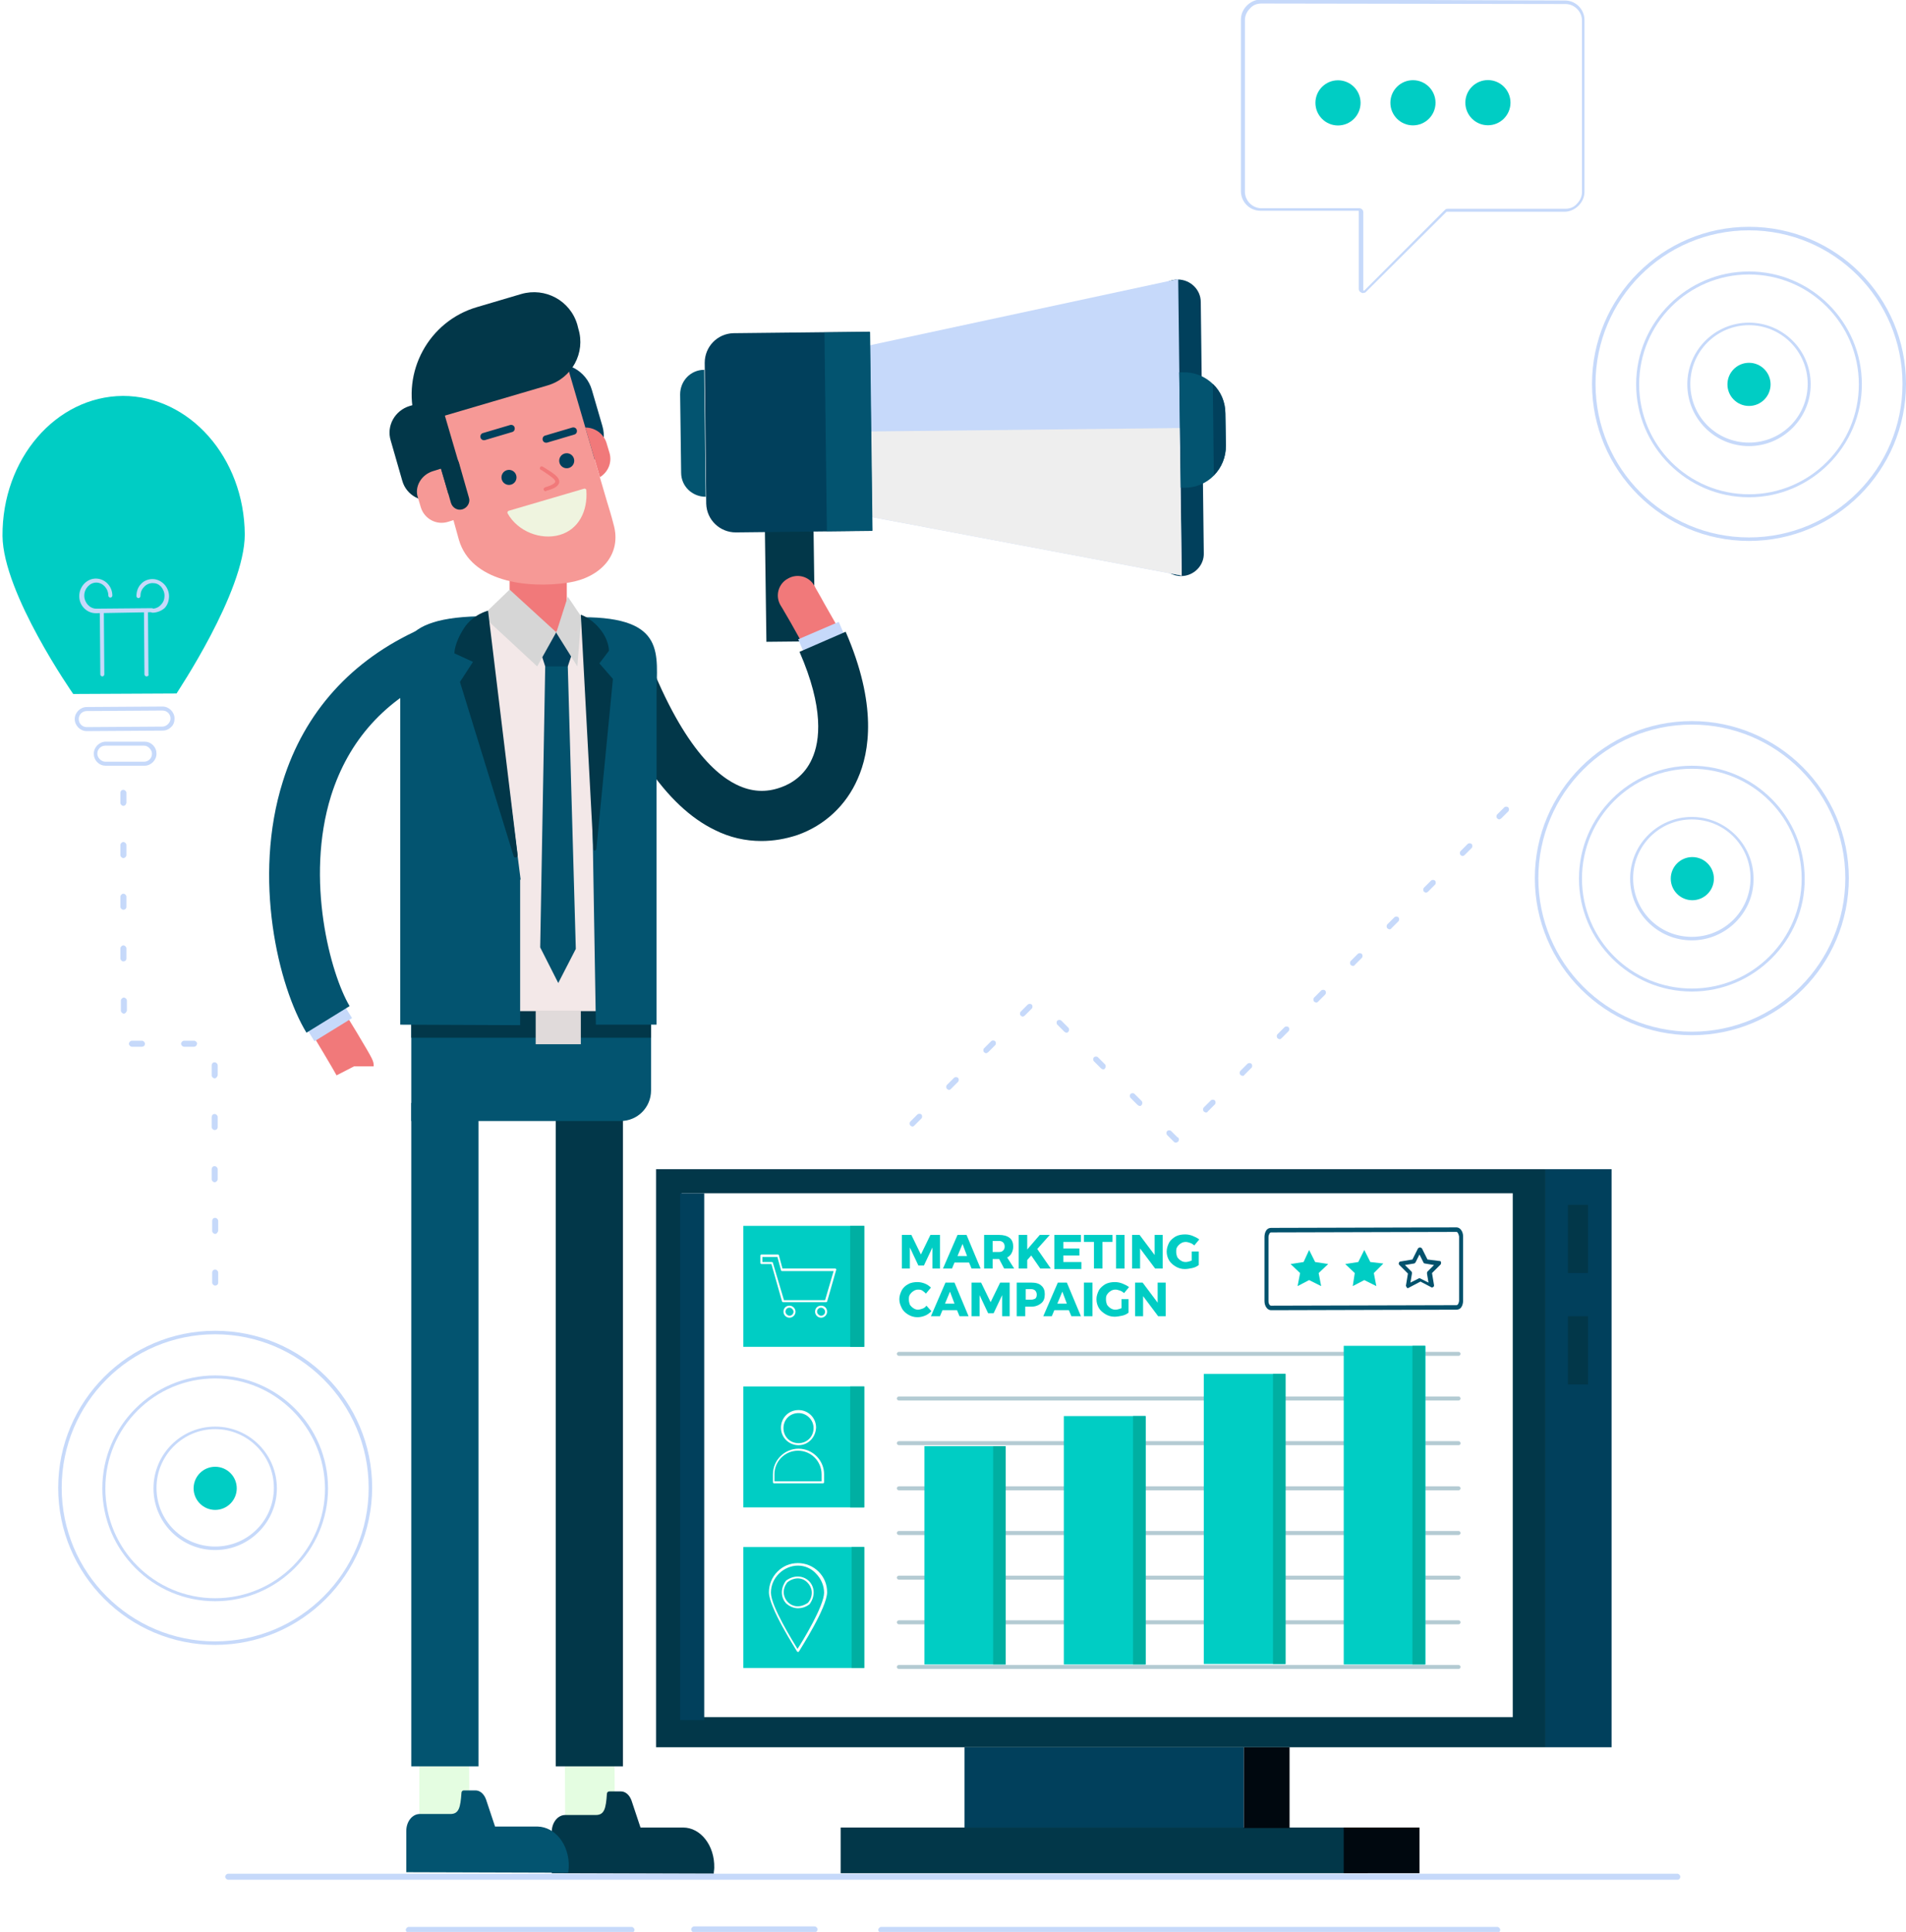 <svg xmlns="http://www.w3.org/2000/svg" xmlns:xlink="http://www.w3.org/1999/xlink" x="0px" y="0px" viewBox="0 0 380 385" style="enable-background:new 0 0 380 385;" xml:space="preserve"> <style type="text/css"> .st0{fill:none;stroke:#C6D9FA;stroke-width:1.121;stroke-linecap:round;stroke-linejoin:round;stroke-miterlimit:10;stroke-dasharray:2,8.333;} .st1{fill:#C6D9FA;} .st2{fill:#00CDC4;} .st3{fill:#023749;} .st4{fill:#FFFFFF;} .st5{fill:#01405C;} .st6{fill:#00080F;} .st7{opacity:0.3;} .st8{fill:#03526D;} .st9{fill:#00AFA2;} .st10{fill:#EEEEEE;} .st11{fill:#035470;} .st12{fill:#F1797A;} .st13{fill:#E4FDE1;} .st14{fill:#F3E8E8;} .st15{fill:#E0DADA;} .st16{fill:#D6D6D6;} .st17{fill:#F69996;} .st18{fill:#EFF4DF;} </style> <g id="OBJECTS"> <g> <g> <g> <g> <defs> <path id="SVGID_1_" d="M334.2,175.1l-49.3,16.4c-1.4,0.5-1.8,2.2-0.8,3.3l11.3,11.3L213,291.8l10.4,7l82.4-82.3l11.2,11.2 c1,1,2.8,0.6,3.3-0.8l16.4-49.3C337.3,176,335.8,174.6,334.2,175.1z"></path> </defs> <clipPath id="SVGID_2_"> <use xlink:href="#SVGID_1_" style="overflow:visible;"></use> </clipPath> <g style="clip-path:url(#SVGID_2_);"> <image style="overflow:visible;" width="125" height="125" transform="matrix(1 0 0 1 212 174)"> </image> </g> </g> </g> </g> </g> <g> <g> <g> <g> <defs> <path id="SVGID_3_" d="M343.9,76.6l-76.7,25.6c-2.2,0.7-2.8,3.5-1.2,5.1l17.5,17.5l-52.5,52.5c-0.8,0.8-2.1,0.8-2.9,0 L217.9,167l-14.6-14.6c-0.8-0.8-2.1-0.8-2.9,0L187,165.7L0.4,352.3l16.1,16.1l185.2-185.2c0.8-0.8,2.1-0.8,2.9,0l10.3,10.3 l14.6,14.6c0.8,0.8,2.1,0.8,2.9,0l13.3-13.3l54-54l17.5,17.5c1.6,1.6,4.4,1,5.1-1.2l25.6-76.7 C348.7,78.1,346.4,75.8,343.9,76.6z"></path> </defs> <clipPath id="SVGID_4_"> <use xlink:href="#SVGID_3_" style="overflow:visible;"></use> </clipPath> <g style="clip-path:url(#SVGID_4_);"> <image style="overflow:visible;" width="349" height="293" transform="matrix(1 0 0 1 0 76)"> </image> </g> </g> </g> </g> <g> <g> <g> <path class="st0" d="M270.8,119.7"></path> </g> </g> <g> <g> <path class="st1" d="M234.5,227.7c-0.1,0-0.3,0-0.4-0.1l-1.4-1.4c-0.2-0.2-0.2-0.6,0-0.8c0.2-0.2,0.6-0.2,0.8,0l1.2,1.2 c0.1,0,0.1,0.1,0.2,0.1c0.2,0.2,0.2,0.5,0,0.8C234.8,227.6,234.6,227.7,234.5,227.7z M181.9,224.5c-0.1,0-0.3-0.1-0.4-0.2 c-0.2-0.2-0.2-0.6,0-0.8l1.4-1.4c0.2-0.2,0.6-0.2,0.8,0c0.2,0.2,0.2,0.6,0,0.8l-1.4,1.4C182.2,224.4,182.1,224.5,181.9,224.5z M240.4,221.7c-0.1,0-0.3-0.1-0.4-0.2c-0.2-0.2-0.2-0.6,0-0.8l1.4-1.4c0.2-0.2,0.6-0.2,0.8,0c0.2,0.2,0.2,0.6,0,0.8l-1.4,1.4 C240.7,221.7,240.6,221.7,240.4,221.7z M227.2,220.4c-0.1,0-0.3-0.1-0.4-0.2l-1.4-1.4c-0.2-0.2-0.2-0.6,0-0.8 c0.2-0.2,0.6-0.2,0.8,0l1.4,1.4c0.2,0.2,0.2,0.6,0,0.8C227.5,220.4,227.4,220.4,227.2,220.4z M189.2,217.2 c-0.1,0-0.3-0.1-0.4-0.2c-0.2-0.2-0.2-0.6,0-0.8l1.4-1.4c0.2-0.2,0.6-0.2,0.8,0c0.2,0.2,0.2,0.6,0,0.8l-1.4,1.4 C189.5,217.1,189.4,217.2,189.2,217.2z M247.7,214.4c-0.1,0-0.3-0.1-0.4-0.2c-0.2-0.2-0.2-0.6,0-0.8l1.4-1.4 c0.2-0.2,0.6-0.2,0.8,0c0.2,0.2,0.2,0.6,0,0.8l-1.4,1.4C248,214.4,247.9,214.4,247.7,214.4z M219.9,213.1 c-0.1,0-0.3-0.1-0.4-0.2l-1.4-1.4c-0.2-0.2-0.2-0.6,0-0.8c0.2-0.2,0.6-0.2,0.8,0l1.4,1.4c0.2,0.2,0.2,0.6,0,0.8 C220.2,213.1,220.1,213.1,219.9,213.1z M196.6,209.9c-0.1,0-0.3-0.1-0.4-0.2c-0.2-0.2-0.2-0.6,0-0.8l1.4-1.4 c0.2-0.2,0.6-0.2,0.8,0c0.2,0.2,0.2,0.6,0,0.8l-1.4,1.4C196.8,209.8,196.7,209.9,196.6,209.9z M255.1,207.1 c-0.1,0-0.3-0.1-0.4-0.2c-0.2-0.2-0.2-0.6,0-0.8l1.4-1.4c0.2-0.2,0.6-0.2,0.8,0c0.2,0.2,0.2,0.6,0,0.8l-1.4,1.4 C255.3,207.1,255.2,207.1,255.1,207.1z M212.6,205.8c-0.1,0-0.3-0.1-0.4-0.2l-1.4-1.4c-0.2-0.2-0.2-0.6,0-0.8 c0.2-0.2,0.6-0.2,0.8,0l1.4,1.4c0.2,0.2,0.2,0.6,0,0.8C212.9,205.8,212.7,205.8,212.6,205.8z M203.9,202.6 c-0.1,0-0.3-0.1-0.4-0.2c-0.2-0.2-0.2-0.6,0-0.8l1.4-1.4c0.2-0.2,0.6-0.2,0.8,0c0.2,0.2,0.2,0.6,0,0.8l-1.4,1.4 C204.2,202.5,204,202.6,203.9,202.6z M262.4,199.8c-0.1,0-0.3-0.1-0.4-0.2c-0.2-0.2-0.2-0.6,0-0.8l1.4-1.4 c0.2-0.2,0.6-0.2,0.8,0c0.2,0.2,0.2,0.6,0,0.8l-1.4,1.4C262.6,199.8,262.5,199.8,262.4,199.8z M269.7,192.5 c-0.1,0-0.3-0.1-0.4-0.2c-0.2-0.2-0.2-0.6,0-0.8l1.4-1.4c0.2-0.2,0.6-0.2,0.8,0c0.2,0.2,0.2,0.6,0,0.8l-1.4,1.4 C270,192.5,269.8,192.5,269.7,192.5z M277,185.2c-0.1,0-0.3-0.1-0.4-0.2c-0.2-0.2-0.2-0.6,0-0.8l1.4-1.4c0.2-0.2,0.6-0.2,0.8,0 c0.2,0.2,0.2,0.6,0,0.8l-1.4,1.4C277.3,185.2,277.1,185.2,277,185.2z M284.3,177.9c-0.1,0-0.3-0.1-0.4-0.2 c-0.2-0.2-0.2-0.6,0-0.8l1.4-1.4c0.2-0.2,0.6-0.2,0.8,0c0.2,0.2,0.2,0.6,0,0.8l-1.4,1.4C284.6,177.8,284.4,177.9,284.3,177.9z M291.6,170.6c-0.1,0-0.3-0.1-0.4-0.2c-0.2-0.2-0.2-0.6,0-0.8l1.4-1.4c0.2-0.2,0.6-0.2,0.8,0c0.2,0.2,0.2,0.6,0,0.8l-1.4,1.4 C291.9,170.5,291.7,170.6,291.6,170.6z M298.9,163.3c-0.1,0-0.3-0.1-0.4-0.2c-0.2-0.2-0.2-0.6,0-0.8l1.4-1.4 c0.2-0.2,0.6-0.2,0.8,0c0.2,0.2,0.2,0.6,0,0.8l-1.4,1.4C299.2,163.2,299,163.3,298.9,163.3z"></path> </g> </g> </g> </g> <g> <g> <path class="st1" d="M348.7,107.8c-17.2,0-31.3-14-31.3-31.3c0-17.2,14-31.3,31.3-31.3s31.3,14,31.3,31.3 C380,93.8,365.9,107.8,348.7,107.8z M348.7,45.9c-16.9,0-30.6,13.7-30.6,30.6c0,16.9,13.7,30.6,30.6,30.6s30.6-13.7,30.6-30.6 C379.3,59.6,365.6,45.9,348.7,45.9z"></path> </g> <g> <path class="st1" d="M348.7,99.1c-12.4,0-22.5-10.1-22.5-22.5c0-12.4,10.1-22.5,22.5-22.5s22.5,10.1,22.5,22.5 C371.2,88.9,361.1,99.1,348.7,99.1z M348.7,54.7c-12.1,0-21.9,9.8-21.9,21.9c0,12.1,9.8,21.9,21.9,21.9 c12.1,0,21.9-9.8,21.9-21.9C370.6,64.5,360.8,54.7,348.7,54.7z"></path> </g> <g> <path class="st1" d="M348.7,88.9c-6.8,0-12.3-5.5-12.3-12.3c0-6.8,5.5-12.3,12.3-12.3c6.8,0,12.3,5.5,12.3,12.3 C361,83.3,355.5,88.9,348.7,88.9z M348.7,64.8c-6.4,0-11.7,5.2-11.7,11.7s5.2,11.7,11.7,11.7s11.7-5.2,11.7-11.7 S355.1,64.8,348.7,64.8z"></path> </g> <g> <circle class="st2" cx="348.7" cy="76.6" r="4.3"></circle> </g> </g> <g> <g> <path class="st1" d="M42.9,327.8c-17.2,0-31.3-14-31.3-31.3c0-17.2,14-31.3,31.3-31.3s31.3,14,31.3,31.3 C74.1,313.8,60.1,327.8,42.9,327.8z M42.9,265.9c-16.9,0-30.6,13.7-30.6,30.6c0,16.9,13.7,30.6,30.6,30.6s30.6-13.7,30.6-30.6 C73.5,279.6,59.7,265.9,42.9,265.9z"></path> </g> <g> <path class="st1" d="M42.9,319.1c-12.4,0-22.5-10.1-22.5-22.5c0-12.4,10.1-22.5,22.5-22.5s22.5,10.1,22.5,22.5 C65.4,308.9,55.3,319.1,42.9,319.1z M42.9,274.7c-12.1,0-21.9,9.8-21.9,21.9c0,12.1,9.8,21.9,21.9,21.9 c12.1,0,21.9-9.8,21.9-21.9C64.7,284.5,54.9,274.7,42.9,274.7z"></path> </g> <g> <path class="st1" d="M42.9,308.9c-6.8,0-12.3-5.5-12.3-12.3c0-6.8,5.5-12.3,12.3-12.3c6.8,0,12.3,5.5,12.3,12.3 C55.2,303.3,49.7,308.9,42.9,308.9z M42.9,284.8c-6.4,0-11.7,5.2-11.7,11.7s5.2,11.7,11.7,11.7s11.7-5.2,11.7-11.7 S49.3,284.8,42.9,284.8z"></path> </g> <g> <circle class="st2" cx="42.9" cy="296.6" r="4.3"></circle> </g> </g> <g> <g> <path class="st1" d="M337.3,206.3c-17.2,0-31.3-14-31.3-31.3c0-17.2,14-31.3,31.3-31.3c17.2,0,31.3,14,31.3,31.3 C368.6,192.3,354.6,206.3,337.3,206.3z M337.3,144.4c-16.9,0-30.6,13.7-30.6,30.6c0,16.9,13.7,30.6,30.6,30.6 c16.9,0,30.6-13.7,30.6-30.6C367.9,158.1,354.2,144.4,337.3,144.4z"></path> </g> <g> <path class="st1" d="M337.3,197.6c-12.4,0-22.5-10.1-22.5-22.5c0-12.4,10.1-22.5,22.5-22.5s22.5,10.1,22.5,22.5 C359.9,187.4,349.7,197.6,337.3,197.6z M337.3,153.2c-12.1,0-21.9,9.8-21.9,21.9c0,12.1,9.8,21.9,21.9,21.9 c12.1,0,21.9-9.8,21.9-21.9C359.2,163,349.4,153.2,337.3,153.2z"></path> </g> <g> <path class="st1" d="M337.3,187.4c-6.8,0-12.3-5.5-12.3-12.3c0-6.8,5.5-12.3,12.3-12.3c6.8,0,12.3,5.5,12.3,12.3 C349.7,181.8,344.1,187.4,337.3,187.4z M337.3,163.3c-6.4,0-11.7,5.2-11.7,11.7s5.2,11.7,11.7,11.7S349,181.5,349,175 S343.8,163.3,337.3,163.3z"></path> </g> <g> <circle class="st2" cx="337.4" cy="175.1" r="4.3"></circle> </g> </g> <g> <g> <g> <rect x="130.8" y="233" class="st3" width="177.3" height="115.2"></rect> </g> <g> <rect x="135.9" y="237.8" class="st4" width="165.7" height="104.4"></rect> </g> <g> <rect x="135.6" y="237.8" class="st5" width="4.8" height="105"></rect> </g> <g> <rect x="308.1" y="233" class="st5" width="13.2" height="115.2"></rect> </g> <g> <rect x="312.6" y="240.1" class="st3" width="4" height="13.6"></rect> </g> <g> <rect x="312.6" y="262.3" class="st3" width="4" height="13.6"></rect> </g> <g> <rect x="192.3" y="348.2" class="st5" width="55.7" height="16.1"></rect> </g> <g> <rect x="167.6" y="364.2" class="st3" width="105.1" height="9.1"></rect> </g> <g> <rect x="248" y="348.2" class="st6" width="9.1" height="16.1"></rect> </g> <g> <rect x="267.9" y="364.2" class="st6" width="15.1" height="9.1"></rect> </g> </g> <g class="st7"> <g> <path class="st8" d="M290.8,270.2H179.2c-0.2,0-0.4-0.2-0.4-0.4s0.2-0.4,0.4-0.4h111.6c0.2,0,0.4,0.2,0.4,0.4 S291,270.2,290.8,270.2z"></path> </g> <g> <path class="st8" d="M290.8,279.1H179.2c-0.2,0-0.4-0.2-0.4-0.4c0-0.2,0.2-0.4,0.4-0.4h111.6c0.2,0,0.4,0.2,0.4,0.4 C291.2,278.9,291,279.1,290.8,279.1z"></path> </g> <g> <path class="st8" d="M290.8,288H179.2c-0.2,0-0.4-0.2-0.4-0.4c0-0.2,0.2-0.4,0.4-0.4h111.6c0.2,0,0.4,0.2,0.4,0.4 C291.2,287.9,291,288,290.8,288z"></path> </g> <g> <path class="st8" d="M290.8,297H179.2c-0.2,0-0.4-0.2-0.4-0.4s0.2-0.4,0.4-0.4h111.6c0.2,0,0.4,0.2,0.4,0.4S291,297,290.8,297z"></path> </g> <g> <path class="st8" d="M290.8,305.9H179.2c-0.2,0-0.4-0.2-0.4-0.4c0-0.2,0.2-0.4,0.4-0.4h111.6c0.2,0,0.4,0.2,0.4,0.4 C291.2,305.7,291,305.9,290.8,305.9z"></path> </g> <g> <path class="st8" d="M290.8,314.8H179.2c-0.2,0-0.4-0.2-0.4-0.4c0-0.2,0.2-0.4,0.4-0.4h111.6c0.2,0,0.4,0.2,0.4,0.4 C291.2,314.6,291,314.8,290.8,314.8z"></path> </g> <g> <path class="st8" d="M290.8,323.7H179.2c-0.2,0-0.4-0.2-0.4-0.4s0.2-0.4,0.4-0.4h111.6c0.2,0,0.4,0.2,0.4,0.4 S291,323.7,290.8,323.7z"></path> </g> <g> <path class="st8" d="M290.8,332.6H179.2c-0.2,0-0.4-0.2-0.4-0.4c0-0.2,0.2-0.4,0.4-0.4h111.6c0.2,0,0.4,0.2,0.4,0.4 C291.2,332.4,291,332.6,290.8,332.6z"></path> </g> </g> <g> <g> <rect x="184.3" y="288.2" class="st2" width="16.2" height="43.5"></rect> </g> <g> <rect x="212.1" y="282.2" class="st2" width="16.3" height="49.5"></rect> </g> <g> <rect x="240" y="273.8" class="st2" width="16.3" height="57.8"></rect> </g> <g> <rect x="267.9" y="268.2" class="st2" width="16.3" height="63.5"></rect> </g> <g> <rect x="198" y="288.2" class="st9" width="2.5" height="43.5"></rect> </g> <g> <rect x="225.9" y="282.2" class="st9" width="2.5" height="49.5"></rect> </g> <g> <rect x="253.8" y="273.8" class="st9" width="2.5" height="57.8"></rect> </g> <g> <rect x="281.6" y="268.2" class="st9" width="2.5" height="63.5"></rect> </g> </g> <g> <path class="st2" d="M179.8,246.1h1.9l1.9,3.9l1.9-3.9h1.9v6.7h-1.5l0-4.2l-1.7,3.6h-1.1l-1.7-3.6v4.2h-1.6V246.1z"></path> <path class="st2" d="M193.7,252.8l-0.5-1.2h-2.9l-0.5,1.2h-1.8l2.9-6.7h1.8l2.8,6.7H193.7z M190.9,250.3h1.9l-0.9-2.4 L190.9,250.3z"></path> <path class="st2" d="M200.2,252.8l-1-1.9h0h-1.3v1.9h-1.7v-6.7h3c0.9,0,1.6,0.2,2.1,0.6c0.5,0.4,0.7,1,0.7,1.7 c0,0.5-0.1,0.9-0.3,1.3s-0.5,0.7-0.9,0.9l1.4,2.2H200.2z M197.9,249.5h1.3c0.4,0,0.6-0.1,0.8-0.3c0.2-0.2,0.3-0.4,0.3-0.8 c0-0.3-0.1-0.6-0.3-0.8c-0.2-0.2-0.5-0.3-0.8-0.3h-1.3V249.5z"></path> <path class="st2" d="M209.5,252.8h-2.1l-1.8-2.6l-0.8,0.9v1.7h-1.7v-6.7h1.7v2.9l2.5-2.9h2l-2.5,2.8L209.5,252.8z"></path> <path class="st2" d="M210.2,246.1h5.3v1.4H212v1.3h3.2v1.4l-3.2,0v1.3h3.6v1.4h-5.4V246.1z"></path> <path class="st2" d="M216.1,246.1h5.7v1.4h-2v5.3h-1.7v-5.3h-2V246.1z"></path> <path class="st2" d="M222.5,246.1h1.7v6.7h-1.7V246.1z"></path> <path class="st2" d="M230.2,246.1h1.6v6.7h-1.5l-3-4v4h-1.6v-6.7h1.5l3,4L230.2,246.1z"></path> <path class="st2" d="M237.5,249.4h1.5v2.7c-0.4,0.3-0.8,0.5-1.3,0.6s-1,0.2-1.5,0.2c-0.7,0-1.3-0.2-1.8-0.5 c-0.5-0.3-1-0.7-1.3-1.2s-0.5-1.1-0.5-1.8c0-0.6,0.2-1.2,0.5-1.8c0.3-0.5,0.8-0.9,1.3-1.2c0.6-0.3,1.2-0.4,1.9-0.4 c0.5,0,1,0.1,1.5,0.3c0.5,0.2,0.9,0.4,1.3,0.7l-1,1.2c-0.2-0.2-0.5-0.4-0.8-0.5c-0.3-0.1-0.6-0.2-0.9-0.2c-0.4,0-0.7,0.1-1,0.3 c-0.3,0.2-0.5,0.4-0.7,0.7c-0.2,0.3-0.2,0.6-0.2,1c0,0.4,0.1,0.7,0.2,1c0.2,0.3,0.4,0.5,0.7,0.7s0.6,0.3,1,0.3 c0.3,0,0.7-0.1,1.2-0.3V249.4z"></path> <path class="st2" d="M183.9,257.2c-0.3-0.2-0.6-0.2-0.9-0.2c-0.3,0-0.6,0.1-0.9,0.3c-0.3,0.2-0.5,0.4-0.7,0.7 c-0.2,0.3-0.2,0.6-0.2,1c0,0.4,0.1,0.7,0.2,1c0.2,0.3,0.4,0.5,0.7,0.7c0.3,0.2,0.6,0.3,0.9,0.3c0.3,0,0.6-0.1,0.9-0.2 c0.3-0.1,0.6-0.3,0.8-0.6l1,1.1c-0.4,0.4-0.8,0.7-1.3,0.9c-0.5,0.2-1,0.3-1.5,0.3c-0.7,0-1.3-0.2-1.8-0.5c-0.5-0.3-1-0.7-1.3-1.3 s-0.5-1.1-0.5-1.8c0-0.6,0.2-1.2,0.5-1.8c0.3-0.5,0.7-0.9,1.3-1.2c0.5-0.3,1.2-0.4,1.8-0.4c0.5,0,1,0.1,1.5,0.3 c0.5,0.2,0.9,0.5,1.2,0.8l-1,1.2C184.4,257.6,184.2,257.4,183.9,257.2z"></path> <path class="st2" d="M191.3,262.3l-0.5-1.2h-2.9l-0.5,1.2h-1.8l2.9-6.7h1.8l2.8,6.7H191.3z M188.4,259.8h1.9l-0.9-2.4 L188.4,259.8z"></path> <path class="st2" d="M193.7,255.6h1.9l1.9,3.9l1.9-3.9h1.9v6.7h-1.5l0-4.2l-1.7,3.6H197l-1.7-3.6v4.2h-1.6V255.6z"></path> <path class="st2" d="M207.6,256.2c0.5,0.4,0.7,1,0.7,1.7c0,0.8-0.2,1.4-0.7,1.8c-0.5,0.4-1.1,0.7-2,0.7h-1.2v1.9h-1.7v-6.7h2.9 C206.5,255.6,207.2,255.8,207.6,256.2z M206.4,258.8c0.2-0.2,0.3-0.4,0.3-0.8c0-0.3-0.1-0.6-0.3-0.8c-0.2-0.2-0.5-0.3-0.8-0.3 h-1.1v2.1h1.1C205.9,259,206.2,258.9,206.4,258.8z"></path> <path class="st2" d="M213.6,262.3l-0.5-1.2h-2.9l-0.5,1.2H208l2.9-6.7h1.8l2.8,6.7H213.6z M210.8,259.8h1.9l-0.9-2.4L210.8,259.8 z"></path> <path class="st2" d="M216.1,255.6h1.7v6.7h-1.7V255.6z"></path> <path class="st2" d="M223.5,258.9h1.5v2.7c-0.4,0.3-0.8,0.5-1.3,0.6s-1,0.2-1.5,0.2c-0.7,0-1.3-0.2-1.8-0.5 c-0.5-0.3-1-0.7-1.3-1.2s-0.5-1.1-0.5-1.8c0-0.6,0.2-1.2,0.5-1.8c0.3-0.5,0.8-0.9,1.3-1.2c0.6-0.3,1.2-0.4,1.9-0.4 c0.5,0,1,0.1,1.5,0.3c0.5,0.2,0.9,0.4,1.3,0.7l-1,1.2c-0.2-0.2-0.5-0.4-0.8-0.5c-0.3-0.1-0.6-0.2-0.9-0.2c-0.4,0-0.7,0.1-1,0.3 c-0.3,0.2-0.5,0.4-0.7,0.7c-0.2,0.3-0.2,0.6-0.2,1c0,0.4,0.1,0.7,0.2,1c0.2,0.3,0.4,0.5,0.7,0.7s0.6,0.3,1,0.3 c0.3,0,0.7-0.1,1.2-0.3V258.9z"></path> <path class="st2" d="M230.8,255.6h1.6v6.7h-1.5l-3-4v4h-1.6v-6.7h1.5l3,4L230.8,255.6z"></path> </g> <g> <g> <path class="st8" d="M253.4,261.1c-0.7,0-1.3-0.8-1.3-1.8l0-12.8c0-0.4,0.1-0.9,0.3-1.2c0.2-0.4,0.6-0.6,1-0.6l37-0.1l0,0 c0,0,0,0,0,0c0.7,0,1.3,0.8,1.3,1.8l0,12.8c0,0.4-0.1,0.9-0.3,1.2c-0.2,0.4-0.6,0.6-1,0.6L253.4,261.1 C253.4,261.1,253.4,261.1,253.4,261.1z M290.4,245.5l-37,0.1c-0.1,0-0.2,0.1-0.3,0.2c-0.1,0.2-0.2,0.5-0.2,0.7l0,12.8 c0,0.6,0.3,0.9,0.5,0.9l0,0l37-0.1c0.1,0,0.2-0.1,0.3-0.2c0.1-0.2,0.2-0.5,0.2-0.7l0-12.8C290.8,245.9,290.6,245.5,290.4,245.5 L290.4,245.5L290.4,245.5z"></path> </g> <g> <g> <g> <polygon class="st2" points="261,249.1 262.2,251.5 264.8,251.9 262.9,253.7 263.4,256.3 261,255.1 258.7,256.3 259.2,253.7 257.3,251.9 259.9,251.5 "></polygon> </g> </g> <g> <g> <polygon class="st2" points="272,249.1 273.2,251.5 275.8,251.8 273.9,253.7 274.4,256.3 272,255.1 269.7,256.3 270.1,253.7 268.2,251.9 270.8,251.5 "></polygon> </g> </g> <g> <g> <path class="st8" d="M280.7,256.7c-0.1,0-0.2,0-0.2-0.1c-0.1-0.1-0.2-0.3-0.2-0.4l0.4-2.4l-1.7-1.7c-0.1-0.1-0.2-0.3-0.1-0.4 c0-0.2,0.2-0.3,0.3-0.3l2.4-0.4l1.1-2.2c0.1-0.1,0.2-0.2,0.4-0.2h0c0.2,0,0.3,0.1,0.4,0.2l1.1,2.2l2.4,0.3 c0.2,0,0.3,0.1,0.3,0.3c0,0.2,0,0.3-0.1,0.4l-1.7,1.7l0.4,2.4c0,0.2,0,0.3-0.2,0.4c-0.1,0.1-0.3,0.1-0.4,0l-2.1-1.1l-2.1,1.1 C280.8,256.7,280.7,256.7,280.7,256.7z M280.1,252.1l1.3,1.3c0.1,0.1,0.1,0.2,0.1,0.4l-0.3,1.8l1.6-0.8c0.1-0.1,0.3-0.1,0.4,0 l1.6,0.8l-0.3-1.8c0-0.1,0-0.3,0.1-0.4l1.3-1.3l-1.8-0.3c-0.1,0-0.3-0.1-0.3-0.2L283,250l-0.8,1.6c-0.1,0.1-0.2,0.2-0.3,0.2 L280.1,252.1z M281.8,251.5L281.8,251.5L281.8,251.5z"></path> </g> </g> </g> </g> <g> <g> <g> <rect x="148.2" y="244.3" class="st2" width="24.1" height="24.1"></rect> </g> <g> <g> <path class="st4" d="M164.7,259.5h-8.6c-0.1,0-0.2-0.1-0.2-0.2l-2.1-7.4h-2c-0.1,0-0.2-0.1-0.2-0.2v-1.5 c0-0.1,0.1-0.2,0.2-0.2h3.3c0.1,0,0.2,0.1,0.2,0.2l0.7,2.6h10.5c0.1,0,0.1,0,0.2,0.1c0,0.1,0.1,0.1,0,0.2l-1.8,6.3 C164.9,259.4,164.8,259.5,164.7,259.5z M156.3,259.1h8.2l1.7-5.8h-10.3c-0.1,0-0.2-0.1-0.2-0.2l-0.7-2.6H152v1h1.9 c0.1,0,0.2,0.1,0.2,0.2L156.3,259.1z"></path> </g> <g> <path class="st4" d="M157.4,262.6c-0.6,0-1.2-0.5-1.2-1.2s0.5-1.2,1.2-1.2c0.6,0,1.2,0.5,1.2,1.2S158,262.6,157.4,262.6z M157.4,260.6c-0.5,0-0.8,0.4-0.8,0.8s0.4,0.8,0.8,0.8c0.5,0,0.8-0.4,0.8-0.8S157.8,260.6,157.4,260.6z"></path> </g> <g> <path class="st4" d="M163.7,262.6c-0.6,0-1.2-0.5-1.2-1.2s0.5-1.2,1.2-1.2s1.2,0.5,1.2,1.2S164.3,262.6,163.7,262.6z M163.7,260.6c-0.5,0-0.8,0.4-0.8,0.8s0.4,0.8,0.8,0.8c0.5,0,0.8-0.4,0.8-0.8S164.1,260.6,163.7,260.6z"></path> </g> </g> <g> <rect x="169.5" y="244.3" class="st9" width="2.8" height="24.1"></rect> </g> </g> <g> <g> <rect x="148.2" y="308.3" class="st2" width="24.1" height="24.1"></rect> </g> <g> <path class="st4" d="M159.1,329.2c-0.1,0-0.1,0-0.2-0.1c-0.2-0.4-5.6-8.7-5.6-11.8c0-1.5,0.6-3,1.7-4.1 c1.1-1.1,2.5-1.7,4.1-1.7l0,0c0,0,0,0,0,0c1.5,0,3,0.6,4.1,1.7c1.1,1.1,1.7,2.5,1.7,4.1c0,3.1-5.4,11.4-5.6,11.8 C159.2,329.2,159.2,329.2,159.1,329.2z M159.1,312c-1.4,0-2.8,0.6-3.8,1.6c-1,1-1.6,2.3-1.6,3.8c0,2.7,4.4,9.7,5.3,11.2 c1-1.5,5.3-8.6,5.3-11.2c0-1.4-0.6-2.8-1.6-3.8C161.8,312.6,160.5,312,159.1,312C159.1,312,159.1,312,159.1,312L159.1,312z M159.1,311.8L159.1,311.8L159.1,311.8z M159.1,320.5c-0.9,0-1.7-0.4-2.3-0.9c-1-1-1.4-2.8-0.1-4.6c0,0,0,0,0,0 c1.8-1.3,3.6-0.9,4.6,0.1c1,1,1.4,2.8,0.1,4.6c0,0,0,0,0,0C160.6,320.3,159.8,320.5,159.1,320.5z M157,315.3 c-1.2,1.5-0.8,3.1,0.1,4c0.9,0.9,2.4,1.2,4,0.1c1.2-1.5,0.8-3.1-0.1-4C160.2,314.5,158.6,314.1,157,315.3z M161.3,319.5 L161.3,319.5L161.3,319.5z"></path> </g> </g> <g> <g> <rect x="148.2" y="276.3" class="st2" width="24.1" height="24.1"></rect> </g> <g> <g> <path class="st4" d="M164.1,295.6h-9.8c-0.1,0-0.2-0.1-0.2-0.2v-1.6c0-2.8,2.3-5.1,5.1-5.1c2.8,0,5.1,2.3,5.1,5.1v1.6 C164.3,295.5,164.2,295.6,164.1,295.6z M154.5,295.2h9.3v-1.4c0-2.6-2.1-4.7-4.7-4.7c-2.6,0-4.7,2.1-4.7,4.7V295.2z"></path> </g> <g> <path class="st4" d="M159.2,288c-1.9,0-3.5-1.5-3.5-3.5c0-1.9,1.5-3.5,3.5-3.5c1.9,0,3.5,1.5,3.5,3.5 C162.6,286.5,161.1,288,159.2,288z M159.2,281.6c-1.7,0-3,1.3-3,3s1.3,3,3,3c1.7,0,3-1.3,3-3S160.8,281.6,159.2,281.6z"></path> </g> </g> </g> <g> <rect x="169.5" y="276.3" class="st9" width="2.8" height="24.1"></rect> </g> <g> <rect x="169.8" y="308.3" class="st9" width="2.5" height="24.1"></rect> </g> </g> </g> <g> <g> <g> <g> <path class="st5" d="M235.5,114.8L235.5,114.8c-2.5,0-4.6-2-4.6-4.5l-0.6-50c0-2.5,2-4.6,4.5-4.6h0c2.5,0,4.6,2,4.6,4.5l0.6,50 C240.1,112.7,238,114.8,235.5,114.8z"></path> </g> <g> <g> <polygon class="st1" points="235.6,114.7 172,102.7 171.6,69.2 234.9,55.6 "></polygon> </g> <g> <polygon class="st10" points="171.8,86 172,102.7 235.6,114.7 235.2,85.3 "></polygon> </g> </g> <g> <path class="st11" d="M140.7,99L140.7,99c-2.7,0-4.9-2.1-4.9-4.8l-0.2-15.6c0-2.7,2.1-4.9,4.8-4.9l0,0L140.7,99z"></path> </g> <g> <polygon class="st3" points="162.2,105.8 162.5,127.8 152.8,127.9 152.5,105.9 "></polygon> </g> <g> <path class="st5" d="M173.9,105.8l-27.2,0.3c-3.2,0-5.8-2.5-5.9-5.7l-0.3-28.1c0-3.2,2.5-5.8,5.7-5.9l27.2-0.3L173.9,105.8z"></path> </g> <g> <rect x="164.6" y="66.2" transform="matrix(1 -1.226273e-02 1.226273e-02 1 -1.042 2.08)" class="st11" width="9.1" height="39.6"></rect> </g> <g> <path class="st11" d="M236.2,97.2l-0.8,0l-0.3-23l0.8,0c4.6-0.1,8.4,3.6,8.4,8.2l0.1,6.4C244.5,93.4,240.8,97.2,236.2,97.2z"></path> </g> <g> <path class="st5" d="M241.8,76.5l0.2,18.2c1.5-1.5,2.4-3.6,2.4-5.9l-0.1-6.4C244.3,80.1,243.4,78,241.8,76.5z"></path> </g> </g> </g> <g> <g> <g> <path class="st12" d="M164.8,132.7c-1.4,0-2.7-0.7-3.5-2.1c-0.6-1.1-2.3-4.1-3.7-6.6c-0.9-1.5-1.6-2.8-2-3.4 c-1.1-1.9-0.4-4.3,1.5-5.3c1.9-1.1,4.3-0.4,5.3,1.5c0.3,0.6,1.1,1.9,1.9,3.4c1.5,2.6,3.2,5.6,3.8,6.8c1,1.9,0.3,4.3-1.6,5.3 C166.1,132.5,165.4,132.7,164.8,132.7z"></path> </g> <g> <rect x="160.3" y="125.4" transform="matrix(0.919 -0.395 0.395 0.919 -37.711 75.48)" class="st1" width="8.8" height="8.2"></rect> </g> <g> <path class="st3" d="M151.8,167.6c-3.2,0-6.3-0.7-9.3-2.2c-9.7-4.7-18-17-24.8-36.5l9.5-3.3c7.3,21.1,14.7,28.4,19.7,30.8 c2.9,1.4,5.8,1.6,8.8,0.5c2-0.7,4.7-2.3,6.2-5.7c1.6-3.5,2.4-10.1-2.5-21.3l9.2-4c6.3,14.5,4.8,23.9,2.4,29.3 c-2.3,5.3-6.6,9.3-12,11.2C156.6,167.2,154.2,167.6,151.8,167.6z"></path> </g> </g> <g> <g> <g> <g> <g> <g> <polygon class="st13" points="122.6,366.7 122.5,346.2 112.6,346.2 112.7,366.7 "></polygon> </g> </g> </g> </g> <g> <path class="st3" d="M136.2,364.2l-8.5,0l-1.8-5.4c-0.4-1.1-1.2-1.8-2.1-1.8l-2.3,0c-0.3,0-0.5,0.2-0.5,0.5 c-0.2,2.9-0.5,4.2-2.2,4.2l-6.1,0c-1.5,0-2.7,1.5-2.7,3.4c0,0,0,7.8,0,8.2l32.3,0.1c0-0.4,0.1-0.8,0.1-1.2 C142.5,367.8,139.7,364.2,136.2,364.2z"></path> </g> </g> <g> <g> <g> <rect x="110.8" y="219.8" class="st3" width="13.4" height="132.2"></rect> </g> </g> </g> </g> <g> <g> <g> <g> <polygon class="st13" points="93.6,366.6 93.5,346.1 83.6,346.1 83.6,366.6 "></polygon> </g> </g> </g> <g> <path class="st11" d="M107.2,364l-8.5,0l-1.8-5.4c-0.4-1.1-1.2-1.8-2.1-1.8l-2.3,0c-0.3,0-0.5,0.2-0.5,0.5 c-0.2,2.9-0.5,4.2-2.2,4.2l-6.1,0c-1.5,0-2.7,1.5-2.7,3.4c0,0,0,7.8,0,8.2l32.3,0.1c0-0.4,0.1-0.8,0.1-1.2 C113.5,367.6,110.7,364.1,107.2,364z"></path> </g> </g> <g> <g> <path class="st14" d="M128.3,204.9H83.5c-0.8,0-1.5-0.7-1.5-1.5v-64.1c0-9.1,7.4-16.4,16.4-16.4h14.6c9.2,0,16.7,7.5,16.7,16.7 v63.8C129.8,204.2,129.1,204.9,128.3,204.9z"></path> </g> <g> <path class="st11" d="M82,223.4h41.7c3.4,0,6.1-2.7,6.1-6.1v-14.2H82V223.4z"></path> </g> <g> <g> <g> <rect x="82" y="201.5" class="st3" width="47.8" height="5.3"></rect> </g> </g> </g> <g> <g> <g> <polygon class="st15" points="106.8,208.1 115.8,208.1 115.8,201.4 115.8,201.4 106.8,201.4 106.8,208.1 "></polygon> </g> </g> </g> <g> <path class="st12" d="M107.7,127H107c-3,0-5.4-2.4-5.4-5.4v-9c0-3,2.4-5.4,5.4-5.4h0.6c3,0,5.4,2.4,5.4,5.4v9 C113.1,124.6,110.6,127,107.7,127z"></path> </g> <g> <g> <polygon class="st8" points="113.2,132.7 108.7,132.7 107.7,188.8 111.3,195.9 114.8,189.1 "></polygon> </g> <g> <polygon class="st5" points="106.5,126 108.7,132.8 113.2,132.8 115.5,126 "></polygon> </g> </g> <g> <path class="st11" d="M103.8,175.3l-6.7-52.5c-19,0-17.3,7-17.3,15.6v65.8l23.9,0.1V175.3z"></path> </g> <g> <path class="st11" d="M116.1,123c16.9,0,14.8,7.5,14.8,15.4v65.8h-12.1l-1.3-77.3C117.5,127,116.1,123,116.1,123z"></path> </g> <g> <g> <g> <polygon class="st16" points="107.1,132.8 96.2,122.7 101.6,117.5 110.9,126 "></polygon> </g> <g> <polygon class="st16" points="115.1,132.8 110.9,126.1 113.2,118.9 115.9,122.9 "></polygon> </g> </g> </g> <g> <path class="st3" d="M103.2,170.4l-5.9-48.7c0,0-3,0.7-4.8,3.5c-2,3.1-1.9,5-1.9,5l3.7,1.7l-2.6,4l10.7,34.7 C102.5,171.1,103.3,170.9,103.2,170.4z"></path> </g> <g> <path class="st3" d="M119.5,132.2l1.9-2.5c0,0,0.1-2.2-2-4.6c-1.7-2-3.6-2.6-3.6-2.6l2.5,46.7c0,0.4,0.5,0.4,0.6,0l3.3-33.9 L119.5,132.2z"></path> </g> </g> <g> <g> <path class="st5" d="M102.2,74.8l4.1,14c1.1,3.8,5.1,6,8.9,4.9l0,0c3.8-1.1,6-5.1,4.9-8.8l-2.1-7.2c-1.1-3.8-5.1-6-8.9-4.9 L102.2,74.8z"></path> </g> <g> <path class="st12" d="M116.7,85.2l2.9,9.9c1.6-1,2.5-2.9,1.9-4.9l-0.6-2C120.3,86.4,118.6,85.2,116.7,85.2z"></path> </g> <g> <path class="st17" d="M121,99.9l-7.9-27l-28.9,8.4l7.3,26.3c2.4,8.2,13.4,9.8,21.9,8.5c6.3-1,10.7-5.6,8.9-11.7 C121.9,102.8,121.4,101.2,121,99.9z"></path> </g> <g> <g> <g> <g> <g> <g> <g> <ellipse transform="matrix(0.96 -0.28 0.28 0.96 -21.197 35.331)" class="st5" cx="113" cy="91.8" rx="1.5" ry="1.5"></ellipse> </g> </g> </g> </g> </g> <g> <g> <g> <g> <ellipse transform="matrix(0.96 -0.28 0.28 0.96 -22.591 32.262)" class="st5" cx="101.5" cy="95.1" rx="1.5" ry="1.5"></ellipse> </g> </g> </g> </g> </g> </g> <g> <g> <g> <g> <path class="st5" d="M102.1,86.1l-5.4,1.6c-0.4,0.1-0.8-0.1-0.9-0.5c-0.1-0.4,0.1-0.8,0.5-0.9l5.4-1.6 c0.4-0.1,0.8,0.1,0.9,0.5C102.7,85.6,102.5,86,102.1,86.1z"></path> </g> </g> <g> <g> <path class="st5" d="M114.5,86.6l-5.4,1.6c-0.4,0.1-0.8-0.1-0.9-0.5c-0.1-0.4,0.1-0.8,0.5-0.9l5.4-1.6 c0.4-0.1,0.8,0.1,0.9,0.5C115.1,86.1,114.9,86.5,114.5,86.6z"></path> </g> </g> </g> </g> <g> <path class="st18" d="M101.4,101.8c-0.2,0.1-0.3,0.3-0.2,0.5c2,3.6,6.6,5.4,10.4,4.3c3.8-1.1,5.6-4.8,5.3-8.9 c0-0.2-0.2-0.4-0.5-0.3L101.4,101.8z"></path> </g> <g> <path class="st12" d="M108.8,97.9c-0.2,0-0.3-0.1-0.4-0.3c-0.1-0.2,0.1-0.4,0.3-0.5c1.8-0.5,2-1,2-1.1c0.1-0.5-1.4-1.4-2.4-2.1 l-0.5-0.3c-0.2-0.1-0.2-0.3-0.1-0.5c0.1-0.2,0.3-0.2,0.5-0.1l0.5,0.3c1.6,1,2.9,1.8,2.8,2.8c-0.1,0.7-0.9,1.3-2.6,1.7 C108.9,97.9,108.8,97.9,108.8,97.9z"></path> </g> <g> <path class="st3" d="M87.6,79.1l3.9,13.3c0.9,2.9-0.8,6-3.8,6.9L87,99.5c-2.9,0.9-6-0.8-6.8-3.7l-2.3-8c-0.9-2.9,0.8-6,3.8-6.9 L87.6,79.1z"></path> </g> <g> <path class="st17" d="M86.3,93.9l1.6-0.5l3,10.1l-1.6,0.5c-2.3,0.7-4.7-0.6-5.4-2.9l-0.6-2C82.6,97,84,94.6,86.3,93.9z"></path> </g> <g> <path class="st3" d="M103.9,58.6l-8.8,2.6C85.5,64,80,74.1,82.8,83.7l0.2,0.8l26.2-7.7c4.8-1.4,7.6-6.5,6.1-11.3l-0.2-0.8 C113.7,59.9,108.7,57.2,103.9,58.6z"></path> </g> <g> <path class="st3" d="M92.2,101.5L92.2,101.5c-1,0.3-2-0.3-2.3-1.3l-2-7c-0.3-1,0.3-2,1.3-2.3l0,0c1-0.3,2,0.3,2.3,1.3l2,7 C93.8,100.1,93.2,101.2,92.2,101.5z"></path> </g> </g> <g> <g> <rect x="82" y="219.8" class="st11" width="13.4" height="132.2"></rect> </g> </g> <g> <g> <path class="st12" d="M67.1,214.3c-0.4-0.8-4.7-8-5.4-9.1c-0.9-1.2-1.1-2.9-0.3-4.2c1-1.9,3.4-2.6,5.3-1.5c1,0.6,1,0.6,4.4,6.2 c3.4,5.7,3.4,5.7,3.4,6.8l-3.9,0l-2.7-2.9l2.7,2.9L67.1,214.3z M62.9,206.3C62.9,206.3,62.9,206.3,62.9,206.3 C62.9,206.3,62.9,206.3,62.9,206.3z M62.9,206.3C62.9,206.3,62.9,206.3,62.9,206.3C62.9,206.3,62.9,206.3,62.9,206.3z"></path> </g> <g> <rect x="60" y="198.2" transform="matrix(0.852 -0.524 0.524 0.852 -96.217 63.691)" class="st1" width="8.8" height="7.5"></rect> </g> <g> <path class="st11" d="M61.1,205.8c-5.6-9.2-10.8-30.8-4.7-50.1c4.3-13.8,13.7-24.2,27.3-30.3l4.1,9.1 c-11,4.9-18.3,13-21.8,24.1c-5.2,16.7-0.1,35.5,3.7,41.9L61.1,205.8z"></path> </g> </g> </g> </g> <g> <g> <path class="st1" d="M334.5,374.6H45.5c-0.3,0-0.6-0.3-0.6-0.6s0.3-0.6,0.6-0.6h288.9c0.3,0,0.6,0.3,0.6,0.6 S334.8,374.6,334.5,374.6z"></path> </g> <g> <g> <path class="st1" d="M298.5,385.2H175.7c-0.3,0-0.6-0.3-0.6-0.6s0.3-0.6,0.6-0.6h122.8c0.3,0,0.6,0.3,0.6,0.6 S298.8,385.2,298.5,385.2z"></path> </g> <g> <path class="st1" d="M125.9,385.2H81.5c-0.3,0-0.6-0.3-0.6-0.6s0.3-0.6,0.6-0.6h44.4c0.3,0,0.6,0.3,0.6,0.6 S126.2,385.2,125.9,385.2z"></path> </g> </g> <g> <path class="st1" d="M162.4,385.1h-24c-0.3,0-0.6-0.3-0.6-0.6s0.3-0.6,0.6-0.6h24c0.3,0,0.6,0.3,0.6,0.6S162.7,385.1,162.4,385.1 z"></path> </g> </g> <g> <g> <path class="st2" d="M48.8,106.5c-0.1-15.3-11-27.6-24.3-27.6C11.1,79,0.4,91.5,0.5,106.8c0.1,11.5,14.1,31.5,14.1,31.5l20.6-0.1 C35.2,138.1,48.8,118,48.8,106.5z"></path> </g> <g> <g> <g> <g> <path class="st1" d="M20.4,134.8c-0.2,0-0.4-0.2-0.4-0.4l-0.1-12.6c0-0.2,0.2-0.4,0.4-0.4c0,0,0,0,0,0c0.2,0,0.4,0.2,0.4,0.4 l0.1,12.6C20.8,134.6,20.6,134.8,20.4,134.8C20.4,134.8,20.4,134.8,20.4,134.8z"></path> </g> <g> <path class="st1" d="M29.2,134.8c-0.2,0-0.4-0.2-0.4-0.4l-0.1-12.6c0-0.2,0.2-0.4,0.4-0.4c0,0,0,0,0,0c0.2,0,0.4,0.2,0.4,0.4 l0.1,12.6C29.7,134.6,29.5,134.8,29.2,134.8C29.2,134.8,29.2,134.8,29.2,134.8z"></path> </g> </g> </g> <g> <g> <path class="st1" d="M19.1,122.2c-1.8,0-3.3-1.5-3.3-3.4c0-1.9,1.5-3.5,3.3-3.5c0,0,0,0,0,0c1.8,0,3.3,1.5,3.3,3.4 c0,0.2-0.2,0.4-0.4,0.4c0,0,0,0,0,0c-0.2,0-0.4-0.2-0.4-0.4c0-1.4-1.1-2.6-2.4-2.6c0,0,0,0,0,0c-1.3,0-2.4,1.2-2.4,2.6 c0,1.4,1.1,2.6,2.4,2.6c0,0,0,0,0,0l11.1-0.1c0,0,0,0,0,0c0.2,0,0.4,0.2,0.4,0.4c0,0.2-0.2,0.4-0.4,0.4L19.1,122.2 C19.1,122.2,19.1,122.2,19.1,122.2z"></path> </g> <g> <path class="st1" d="M30.4,122.1c-0.2,0-0.4-0.2-0.4-0.4c0-0.2,0.2-0.4,0.4-0.4c0.6,0,1.3-0.3,1.7-0.8c0.5-0.5,0.7-1.1,0.7-1.8 c0-0.7-0.3-1.3-0.7-1.8c-0.5-0.5-1-0.7-1.7-0.7c-0.6,0-1.3,0.3-1.7,0.8c-0.5,0.5-0.7,1.1-0.7,1.8c0,0.2-0.2,0.4-0.4,0.4 c0,0,0,0,0,0c-0.2,0-0.4-0.2-0.4-0.4c0-0.9,0.3-1.8,0.9-2.4c0.6-0.7,1.5-1,2.3-1c0,0,0,0,0,0c0.9,0,1.7,0.4,2.3,1 c0.6,0.6,1,1.5,1,2.4c0,0.9-0.3,1.8-0.9,2.4C32.1,121.8,31.2,122.1,30.4,122.1C30.4,122.1,30.4,122.1,30.4,122.1z"></path> </g> </g> </g> <g> <path class="st1" d="M21.1,152.6c-0.6,0-1.2-0.2-1.7-0.7c-0.5-0.5-0.7-1.1-0.7-1.7c0-1.3,1.1-2.4,2.4-2.4l7.7,0c0,0,0,0,0,0 c0.6,0,1.2,0.2,1.7,0.7c0.5,0.5,0.7,1.1,0.7,1.7c0,1.3-1.1,2.4-2.4,2.4c0,0,0,0,0,0L21.1,152.6C21.1,152.6,21.1,152.6,21.1,152.6 z M28.8,152.2L28.8,152.2L28.8,152.2z M28.7,148.6C28.7,148.6,28.7,148.6,28.7,148.6l-7.7,0c-0.9,0-1.6,0.7-1.6,1.6 c0,0.4,0.2,0.8,0.5,1.1c0.3,0.3,0.7,0.5,1.1,0.5c0,0,0,0,0,0l7.7,0h0c0.9,0,1.6-0.7,1.6-1.6c0-0.4-0.2-0.8-0.5-1.1 C29.5,148.8,29.2,148.6,28.7,148.6z"></path> </g> <g> <path class="st1" d="M17.3,145.7c-1.3,0-2.4-1.1-2.4-2.4c0-1.3,1.1-2.4,2.4-2.4l15.1-0.1c1.3,0,2.4,1.1,2.4,2.4 c0,0.6-0.2,1.3-0.7,1.7c-0.5,0.5-1.1,0.7-1.7,0.7L17.3,145.7C17.3,145.7,17.3,145.7,17.3,145.7z M32.4,141.6 C32.4,141.6,32.4,141.6,32.4,141.6l-15.1,0.1c-0.9,0-1.6,0.7-1.6,1.6c0,0.9,0.7,1.6,1.6,1.6c0,0,0,0,0,0l15.1-0.1l0,0 c0.4,0,0.8-0.2,1.1-0.5c0.3-0.3,0.5-0.7,0.5-1.1C34,142.3,33.3,141.6,32.4,141.6z"></path> </g> </g> <g> <g> <path class="st1" d="M271.7,58.4c-0.1,0-0.2,0-0.3-0.1c-0.3-0.1-0.5-0.4-0.5-0.7l0-15.5c0-0.1,0-0.1-0.1-0.1l-19.5,0 c-2.2,0-3.9-1.8-3.9-3.9l0-34.2c0-1,0.4-2,1.2-2.8c0.7-0.7,1.7-1.2,2.8-1.2c0,0,0,0,0,0L312,0.1c2.2,0,3.9,1.8,3.9,3.9l0,34.2 c0,1-0.4,2-1.2,2.8c-0.7,0.7-1.7,1.2-2.8,1.2c0,0,0,0,0,0l-23.5,0l-16.2,16.1C272.1,58.3,271.9,58.4,271.7,58.4z M251.5,0.7 c-0.9,0-1.7,0.3-2.3,1c-0.6,0.6-1,1.4-1,2.3l0,34.2c0,1.8,1.5,3.3,3.3,3.3l19.5,0c0.4,0,0.8,0.3,0.8,0.8l0,15.5 c0,0.1,0,0.1,0.1,0.1c0,0,0.1,0,0.1,0l16.1-16.1c0.1-0.1,0.3-0.2,0.5-0.2l23.5,0c0,0,0,0,0,0c0.9,0,1.7-0.3,2.3-1 c0.6-0.6,1-1.4,1-2.3l0-34.2c0-1.8-1.5-3.3-3.3-3.3L251.5,0.7L251.5,0.7C251.5,0.7,251.5,0.7,251.5,0.7z"></path> </g> <g> <g> <ellipse transform="matrix(1.194703e-03 -1 1 1.194703e-03 245.938 287.175)" class="st2" cx="266.7" cy="20.5" rx="4.5" ry="4.5"></ellipse> </g> <g> <ellipse transform="matrix(1.194703e-03 -1 1 1.194703e-03 260.865 302.155)" class="st2" cx="281.7" cy="20.5" rx="4.5" ry="4.5"></ellipse> </g> <g> <ellipse transform="matrix(1.194716e-03 -1 1 1.194716e-03 275.792 317.135)" class="st2" cx="296.7" cy="20.5" rx="4.5" ry="4.5"></ellipse> </g> </g> </g> <g> <g> <path class="st1" d="M42.9,256.2c-0.3,0-0.6-0.3-0.6-0.6l0-2c0-0.3,0.2-0.6,0.6-0.6c0,0,0,0,0,0c0.3,0,0.6,0.3,0.6,0.6l0,2 C43.5,256,43.2,256.2,42.9,256.2C42.9,256.2,42.9,256.2,42.9,256.2z M42.9,245.9c-0.3,0-0.6-0.3-0.6-0.6l0-2 c0-0.3,0.2-0.6,0.6-0.6c0,0,0,0,0,0c0.3,0,0.6,0.3,0.6,0.6l0,2C43.4,245.6,43.2,245.9,42.9,245.9 C42.9,245.9,42.9,245.9,42.9,245.9z M42.8,235.6c-0.3,0-0.6-0.3-0.6-0.6l0-2c0-0.3,0.2-0.6,0.6-0.6c0,0,0,0,0,0 c0.3,0,0.6,0.3,0.6,0.6l0,2C43.4,235.3,43.1,235.6,42.8,235.6C42.8,235.6,42.8,235.6,42.8,235.6z M42.8,225.2 c-0.3,0-0.6-0.3-0.6-0.6l0-2c0-0.3,0.2-0.6,0.6-0.6c0,0,0,0,0,0c0.3,0,0.6,0.3,0.6,0.6l0,2C43.4,225,43.1,225.2,42.8,225.2 C42.8,225.2,42.8,225.2,42.8,225.2z M42.8,214.9c-0.3,0-0.6-0.3-0.6-0.6l0-2c0-0.3,0.2-0.6,0.6-0.6c0,0,0,0,0,0 c0.3,0,0.6,0.3,0.6,0.6l0,2C43.3,214.6,43.1,214.9,42.8,214.9C42.8,214.9,42.8,214.9,42.8,214.9z M38.7,208.6h-2 c-0.3,0-0.6-0.3-0.6-0.6c0-0.3,0.3-0.6,0.6-0.6h2c0.3,0,0.6,0.3,0.6,0.6C39.2,208.4,39,208.6,38.7,208.6z M28.3,208.6h-2 c-0.3,0-0.6-0.3-0.6-0.6c0-0.3,0.3-0.6,0.6-0.6h2c0.3,0,0.6,0.3,0.6,0.6C28.9,208.4,28.6,208.6,28.3,208.6z M24.7,202 c-0.3,0-0.6-0.3-0.6-0.6l0-2c0-0.3,0.3-0.6,0.6-0.6c0,0,0,0,0,0c0.3,0,0.6,0.3,0.6,0.6l0,2C25.2,201.7,25,202,24.7,202z M24.6,191.6c-0.3,0-0.6-0.3-0.6-0.6l0-2c0-0.3,0.3-0.6,0.6-0.6c0,0,0,0,0,0c0.3,0,0.6,0.3,0.6,0.6l0,2 C25.2,191.4,24.9,191.6,24.6,191.6C24.6,191.6,24.6,191.6,24.6,191.6z M24.6,181.3c-0.3,0-0.6-0.3-0.6-0.6l0-2 c0-0.3,0.3-0.6,0.6-0.6c0,0,0,0,0,0c0.3,0,0.6,0.3,0.6,0.6l0,2C25.2,181.1,24.9,181.3,24.6,181.3 C24.6,181.3,24.6,181.3,24.6,181.3z M24.6,171c-0.3,0-0.6-0.3-0.6-0.6l0-2c0-0.3,0.3-0.6,0.6-0.6c0,0,0,0,0,0 c0.3,0,0.6,0.3,0.6,0.6l0,2C25.2,170.7,24.9,171,24.6,171C24.6,171,24.6,171,24.6,171z M24.6,160.6c-0.3,0-0.6-0.3-0.6-0.6l0-2 c0-0.3,0.2-0.6,0.6-0.6c0.3,0,0.6,0.3,0.6,0.6l0,2C25.1,160.4,24.9,160.6,24.6,160.6C24.6,160.6,24.6,160.6,24.6,160.6z"></path> </g> </g> </g> <g id="DESIGNED_BY_FREEPIK"> <g> </g> <g> </g> <g> </g> <g> </g> <g> </g> <g> </g> <g> </g> <g> </g> <g> </g> <g> </g> <g> </g> <g> </g> <g> </g> <g> </g> <g> </g> </g> </svg>